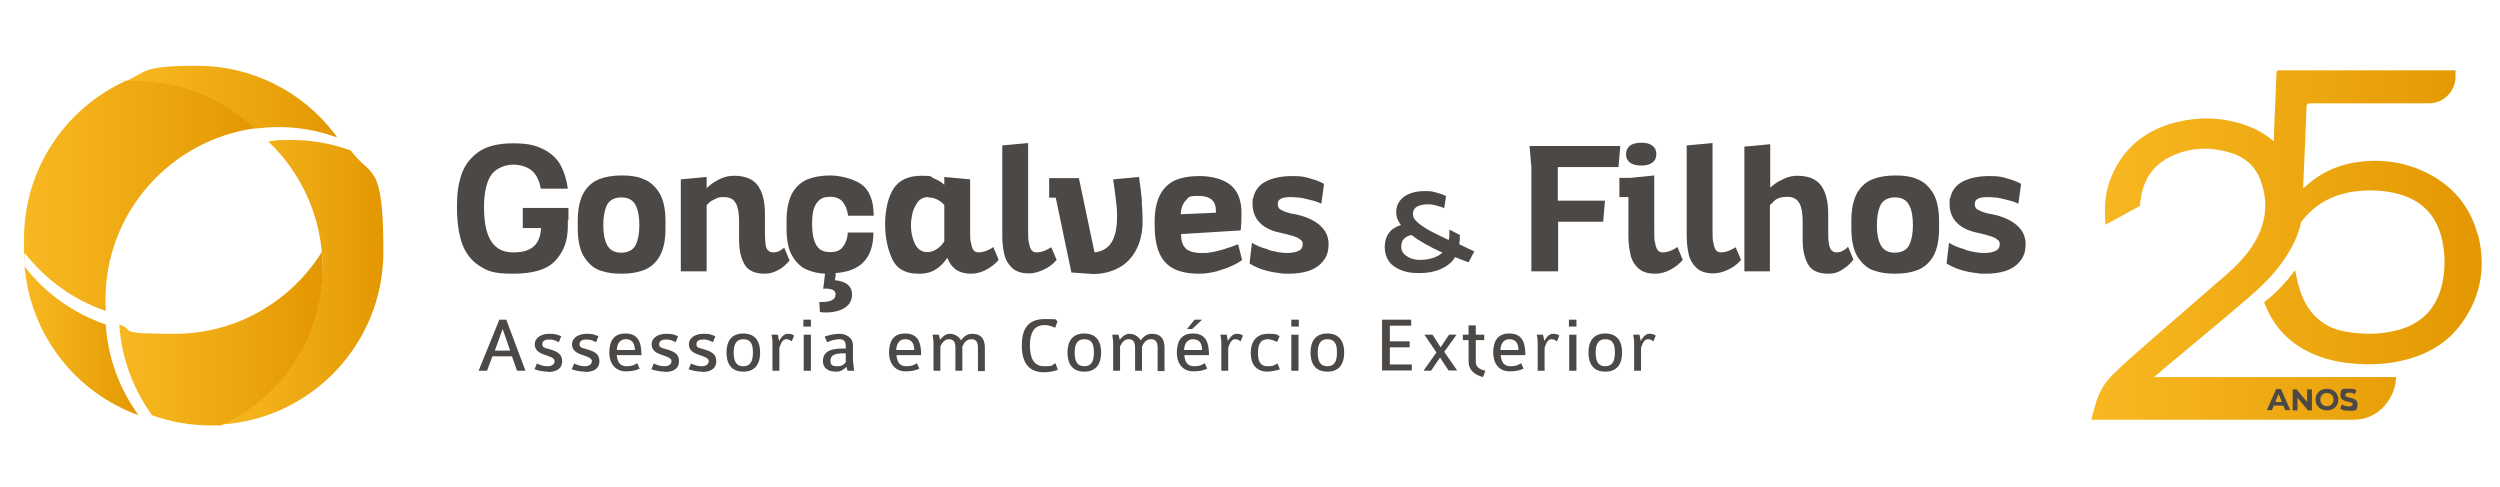 <?xml version="1.0" encoding="UTF-8"?>
<svg xmlns="http://www.w3.org/2000/svg" xmlns:xlink="http://www.w3.org/1999/xlink" version="1.1" viewBox="0 0 832.1 162.1">
  <defs>
    <style>
      .cls-1 {
        fill: url(#linear-gradient-5);
      }

      .cls-2 {
        fill: url(#linear-gradient-6);
      }

      .cls-3 {
        fill: url(#linear-gradient-4);
      }

      .cls-4 {
        fill: url(#linear-gradient-3);
      }

      .cls-5 {
        fill: url(#linear-gradient-2);
      }

      .cls-6 {
        fill: url(#linear-gradient);
      }

      .cls-7 {
        fill: #4c4846;
      }
    </style>
    <linearGradient id="linear-gradient" x1="695.9" y1="81.7" x2="826" y2="81.7" gradientUnits="userSpaceOnUse">
      <stop offset="0" stop-color="#f8b821"/>
      <stop offset=".6" stop-color="#eca60f"/>
      <stop offset="1" stop-color="#e39700"/>
    </linearGradient>
    <linearGradient id="linear-gradient-2" x1="41.6" y1="33.7" x2="112.1" y2="33.7" xlink:href="#linear-gradient"/>
    <linearGradient id="linear-gradient-3" x1="73.6" y1="94" x2="127.7" y2="94" xlink:href="#linear-gradient"/>
    <linearGradient id="linear-gradient-4" x1="8.2" y1="113.4" x2="46.1" y2="113.4" xlink:href="#linear-gradient"/>
    <linearGradient id="linear-gradient-5" x1="39.7" y1="112.7" x2="107.3" y2="112.7" xlink:href="#linear-gradient"/>
    <linearGradient id="linear-gradient-6" x1="8" y1="65.2" x2="84.8" y2="65.2" xlink:href="#linear-gradient"/>
  </defs>
  <!-- Generator: Adobe Illustrator 28.6.0, SVG Export Plug-In . SVG Version: 1.2.0 Build 709)  -->
  <g>
    <g id="Layer_1">
      <g>
        <path class="cls-6" d="M824.7,78.2c-2.9-11-10.2-18.3-20.7-22.3-6.4-2.4-13.1-2.9-19.8-1.9-6.4,1-12,3.6-16.8,8-.2.2-.4.4-.8.7,0-.4,0-.7,0-1,.4-8.7.8-17.5,1.1-26.2q0-1.1,1.2-1.1c11.7,0,27.7,0,39.5,0,4.9,0,8.9-4,8.9-8.9v-2.1c-18.1,0-40.5,0-58.7,0-.7,0-.9.2-.9.9-.1,3.4-.3,6.8-.4,10.2-.2,4.2-.4,8.4-.5,12.5-2.4-2-5.1-3.7-8.2-4.9-8.9-3.4-18-3.5-27.1-.6-8.1,2.7-14.2,7.8-18,15.6-1.8,3.8-2.8,7.8-2.9,12,0,1.9,0,3.8.2,5.7l11.5-6.3c0-.7,0-1.3.2-2,.8-6.4,3.9-11.4,9.8-14.3,6.4-3.2,13.2-3.4,20-1.4,4.8,1.4,8.4,4.5,10.1,9.2,2.7,7.3,1.9,14.3-2.2,21-2.5,4.1-5.8,7.5-9.4,10.6-8.6,7.5-17.2,14.9-25.8,22.4-3.9,3.4-7.9,6.9-11.6,10.5-2.6,2.5-4.5,5.5-5.6,9-.3.9-1.6,5.2-1.7,6.2h87.3c9.1,0,14.1-8.2,14.1-14.2h-80.5c.4-.4.6-.6.9-.8.8-.6,1.5-1.2,2.2-1.9,9.3-7.8,18.6-15.4,27.8-23.3,4.4-3.8,8.6-7.7,11.9-12.5,2.8-4,5.1-8.2,6.1-13.1,1.5-2,3.3-3.8,5.3-5.3,3.8-2.8,8.1-4.3,12.7-4.9,5-.6,10-.4,14.9,1,7.1,2.1,11.7,6.6,13.7,13.8,1.4,5.2,1.5,10.6.4,15.8-1.7,7.8-6.3,13-13.9,15.3-6.1,1.8-12.4,1.9-18.6.7-3.3-.6-6.3-1.9-8.8-4.1-3.4-2.9-5.3-6.7-6.5-11-.5-1.7-.8-3.5-1.2-5.3-2.4,3.3-5.9,7.3-10.3,10.7,2.8,7.5,7.7,13.1,15,16.6,4.3,2.1,8.8,3.2,13.5,3.7,6.6.7,13.1.4,19.5-1.4,7.2-2,13.4-5.8,17.8-12,6.5-9,8.1-19.1,5.3-29.7Z"/>
        <g>
          <path class="cls-7" d="M760,135h-3.2l-.6,1.5h-1.7l3.1-7h1.6l3.1,7h-1.7l-.6-1.5ZM759.5,133.8l-1.1-2.7-1.1,2.7h2.2Z"/>
          <path class="cls-7" d="M769.5,129.6v7h-1.3l-3.5-4.2v4.2h-1.6v-7h1.3l3.5,4.2v-4.2h1.6Z"/>
          <path class="cls-7" d="M770.7,133c0-2.1,1.6-3.6,3.8-3.6s3.8,1.5,3.8,3.6-1.6,3.6-3.8,3.6-3.8-1.5-3.8-3.6ZM776.7,133c0-1.3-.9-2.2-2.2-2.2s-2.2.9-2.2,2.2.9,2.2,2.2,2.2,2.2-.9,2.2-2.2Z"/>
          <path class="cls-7" d="M779,135.8l.5-1.2c.6.4,1.5.7,2.3.7s1.3-.3,1.3-.7c0-1.3-4.1-.4-4.1-3s1-2.2,2.9-2.2,1.8.2,2.4.6l-.5,1.2c-.6-.4-1.3-.5-1.9-.5-1,0-1.3.4-1.3.8,0,1.3,4.1.4,4.1,3s-1,2.2-3,2.2-2.2-.3-2.8-.8Z"/>
        </g>
      </g>
      <g>
        <g>
          <path class="cls-7" d="M189,73.4c0,2,0,3.3-.1,3.9-.3,3.8-1.7,7.1-4.4,9.8-2.7,2.7-7.3,4-13.8,4s-8.4-.9-11.1-2.6c-2.7-1.7-4.6-4.2-5.8-7.4-1.1-3.2-1.7-7.2-1.7-12.1s.4-7.3,1.3-10.3c.9-3.1,2.7-5.7,5.4-7.8,2.7-2.1,6.7-3.2,11.9-3.2s7.6.7,10.2,2c2.6,1.3,4.5,3.1,5.7,5.3,1.2,2.2,2,4.8,2.4,7.8h-9c-.5-2.8-1.6-4.9-3.1-6.1s-3.6-1.9-6.1-1.9-5.6,1.1-7.2,3.3c-1.6,2.2-2.5,5.8-2.5,10.9s.8,8.9,2.4,11.3c1.6,2.5,4,3.7,7.3,3.7s4.9-.6,6.5-1.7c1.6-1.2,2.6-3.3,2.8-6.4h-6.1v-6.7h15.2c0,.7,0,2.1,0,4.1Z"/>
          <path class="cls-7" d="M213.8,59.5c2.1.6,3.9,2.1,5.4,4.3,1.5,2.2,2.3,5.5,2.3,9.8v2.5c0,4-.7,7.1-2,9.3-1.3,2.2-3.1,3.7-5.2,4.5-2.1.8-4.6,1.2-7.4,1.2s-4.9-.3-6.9-1c-2.1-.6-3.9-2.1-5.4-4.3-1.5-2.2-2.3-5.5-2.3-9.8v-2.5c0-4,.7-7.1,2-9.4,1.3-2.2,3.1-3.7,5.2-4.5,2.1-.8,4.6-1.2,7.4-1.2s4.9.3,6.9,1ZM202.1,81.6c.9,1.7,2.5,2.5,4.7,2.5s4-.9,4.8-2.6c.8-1.7,1.2-3.9,1.2-6.6s-.4-5.1-1.3-6.7c-.9-1.7-2.5-2.5-4.7-2.5s-4,.9-4.8,2.6c-.8,1.7-1.2,3.9-1.2,6.6s.4,5.1,1.3,6.7Z"/>
          <path class="cls-7" d="M244.8,67.5c-.7-1.3-2.1-1.9-3.9-1.9s-1.9.2-2.8.6c-.9.4-1.6.8-2.1,1.3-.6.5-.8.8-.8.8v22h-8.6v-30.6l8.6-.8v3.8c0-.1.5-.6,1.4-1.3.9-.7,2.1-1.4,3.4-2,1.4-.6,2.8-.9,4.3-.9,3.7,0,6.3,1.1,7.9,3.2,1.6,2.2,2.4,5.3,2.4,9.5v5.9c0,1.8.1,3.2.2,4.1.1,1,.4,1.7.8,2.1.4.5,1,.7,1.8.7s1.5-.2,2.1-.5c.7-.4,1.1-.7,1.5-1.1l1.8,4.3c0,0-.4.5-1.2,1.3-.8.8-1.8,1.5-3,2.1s-2.5,1-4,1c-3.3,0-5.6-1-6.8-3.1-1.2-2.1-1.8-4.8-1.8-8.1v-6.3c0-2.7-.4-4.7-1.1-6Z"/>
          <path class="cls-7" d="M278.2,91.1l-.3,2.2c.8,0,1.7.2,2.6.5.9.3,1.6.8,2.2,1.5.6.7.9,1.6.9,2.8s-.4,2.5-1.3,3.4c-.8.9-1.9,1.5-3.2,1.9-1.3.4-2.7.6-4.1.6s-1.4,0-2.1-.2l-.2-3.3c.4,0,.8,0,1.3,0,1.1,0,2.1-.2,2.9-.6.8-.4,1.2-1,1.2-1.8s0-.3,0-.4c-.1-.7-.6-1.2-1.4-1.4s-1.7-.3-2.7-.2l.6-5c-2.3-.1-4.3-.6-6.2-1.4-1.8-.8-3.4-2.3-4.7-4.5-1.3-2.2-1.9-5.2-1.9-9.2v-2.5c0-4,.7-7.1,2-9.4,1.3-2.2,3.1-3.7,5.2-4.5,2.1-.8,4.6-1.2,7.4-1.2s7.2.9,10.1,2.8c2.8,1.9,4.3,5.4,4.3,10.6h-8.5c-.3-2-.9-3.5-1.8-4.6-.9-1.1-2.3-1.7-4.1-1.7s-3,.4-3.9,1.3c-.9.9-1.5,2-1.8,3.3-.3,1.3-.4,2.8-.4,4.6,0,2.8.4,5.1,1.3,6.7.9,1.7,2.4,2.5,4.7,2.5s3.4-.6,4.3-1.8c.9-1.2,1.5-2.8,1.6-4.7h8.5c0,8.5-4.3,13-12.8,13.5Z"/>
          <path class="cls-7" d="M323.2,80.7c.1,1.1.4,1.9.8,2.5.4.6,1,.8,1.8.8s1.7-.2,2.7-.6c1-.4,1.7-.8,2.1-1.2l1.8,4.3c-1.1,1.3-2.5,2.4-4.2,3.3-1.7.9-3.3,1.3-5,1.3-4,0-6.6-1.8-7.9-5.3-1,1.5-2.2,2.8-3.6,3.7-1.4,1-3.1,1.5-5,1.6-.2,0-.6,0-1.1,0-4.3,0-7.2-1.7-8.7-5-1.5-3.4-2.3-7.2-2.3-11.5s.9-8.9,2.8-11.8c1.9-2.9,5-4.3,9.3-4.3s2.7.3,4.2.9c1.4.6,2.6,1.3,3.4,2.1v-2.6l8.6.8v16.7c0,1.8,0,3.2.2,4.3ZM309,65.6c-1.5,0-2.6.5-3.5,1.6-.8,1.1-1.4,2.3-1.8,3.7-.3,1.4-.5,2.8-.5,4.2,0,2.3.5,4.3,1.3,6s2,2.6,3.7,2.8h.4c1.1,0,2.2-.3,3.2-1,1.1-.7,1.9-1.6,2.5-2.6v-12.1c-1.6-1.7-3.4-2.5-5.4-2.5Z"/>
          <path class="cls-7" d="M342.5,80.7c.1,1.1.4,1.9.8,2.5.4.6,1,.8,1.8.8s1.7-.2,2.7-.6c.9-.4,1.6-.8,2.1-1.1l1.8,4.2c-1.1,1.3-2.5,2.4-4.2,3.2-1.7.8-3.3,1.3-5,1.3-2.4,0-4.3-.6-5.6-1.8-1.3-1.2-2.2-2.7-2.6-4.4-.4-1.8-.7-3.8-.7-6.2v-30.2s8.6-.8,8.6-.8v28.7c0,1.8,0,3.2.2,4.3Z"/>
          <path class="cls-7" d="M380,67.1c.2,2.2.3,4.4.3,6.6,0,3.5-.7,6.6-2,9.2-1.3,2.6-3.2,4.7-5.7,6.1-2.5,1.4-5.4,2.2-8.8,2.2l-7.2-.5-5.2-24.9h-2.2v-6.5h9.9l5.2,24.7c2.6-.3,4.5-1.4,5.7-3.4,1.2-2,1.8-4.8,1.8-8.5v-.9c0-1-.1-2.3-.3-4-.2-1.7-.4-3.3-.6-4.7-.2-1.4-.4-2.4-.4-2.8l8.6-.8c.5,3.2.8,5.9,1,8.2Z"/>
          <path class="cls-7" d="M394.7,82.8c1.2.9,2.8,1.4,5,1.4s1.7,0,2.5-.1c1.7-.2,3.4-.6,5.3-1.2,1.9-.6,3.4-1.1,4.6-1.6l1.3,5.2c-.6.6-1.7,1.2-3.2,1.9-1.5.7-3.2,1.3-5.2,1.9-2,.5-3.9.8-5.9.8-3.6,0-6.5-.6-8.7-1.8-2.2-1.2-3.7-3-4.7-5.5-1-2.5-1.4-5.6-1.4-9.5s.5-6.5,1.5-8.8c1-2.3,2.6-4,4.7-5.2,2.2-1.1,5.1-1.7,8.8-1.7s7.5.9,9.9,2.7c2.5,1.8,3.8,4.7,4,8.6,0,.5,0,1.1,0,2s0,2.1-.1,3c0,.9-.1,1.5-.2,1.8l-19.8,1.2c0,2.4.6,4,1.7,4.9ZM404.7,70.1c0-3.2-1.9-4.9-5.7-4.9s-3.3.5-4.3,1.5c-1,1-1.6,2.5-1.7,4.6l11.7-.5c0-.2,0-.5,0-.8Z"/>
          <path class="cls-7" d="M422.2,83.2c2.3.6,4.3,1,6,1s3-.2,4-.7c.9-.4,1.4-1.2,1.4-2.2s-.3-1.2-1-1.7c-.6-.5-1.4-.8-2.4-1.1-.9-.3-2.2-.6-3.9-1l-1.3-.3c-2.6-.7-4.6-1.8-6-3.4-1.4-1.6-2.1-3.6-2.1-5.9s0-1.4.2-1.9c.5-2.5,1.9-4.4,4.2-5.6,2.4-1.2,5.3-1.8,8.8-1.8s4.2.3,6,.8c1.8.5,3.4,1.1,4.6,1.8l-.9,6.6c-.8-.4-1.8-.8-3.1-1.1s-2.6-.7-4-.9c-1.2-.1-2.3-.2-3.2-.2-2.8,0-4.2.7-4.2,2.2s.5,1.7,1.4,2.2c.9.5,2.4,1,4.3,1.3,3.5.7,6.2,1.9,8.2,3.6,2,1.7,3,3.8,3,6.3s-.6,4.3-1.9,5.8c-1.2,1.5-2.8,2.5-4.8,3.2-2,.6-4.1.9-6.4.9s-2.1,0-3.1-.2c-4-.4-7.4-1.5-10.1-3.2l.8-6.9c1.2.8,3,1.6,5.3,2.2Z"/>
          <path class="cls-7" d="M484.2,85.8c-1.1,1.7-2.7,2.9-4.8,3.8-2,.9-4.4,1.3-7,1.3s-4.4-.3-6.1-1c-1.7-.7-3.1-1.6-4-2.9-.9-1.3-1.4-2.9-1.4-4.7,0-3.8,1.8-6.3,5.4-7.4-1.1-1.4-1.6-2.8-1.6-4.2s.4-2.7,1.1-3.7c.8-1.1,1.8-1.9,3.3-2.5,1.4-.6,3.1-.9,5.1-.9s2.5.1,3.5.4c1.1.3,1.9.5,2.6.8.7.3,1,.5,1,.5l-.6,4s-.3-.1-.9-.4c-.6-.2-1.3-.4-2.1-.6-.8-.2-1.5-.3-2.3-.3-1.4,0-2.6.2-3.6.7-1,.5-1.5,1.3-1.5,2.5s.4,1.7,1.2,2.5c.8.8,1.9,1.6,3.2,2.4,1.3.8,3,1.6,5,2.6l2.5,1.2c0-.2.1-.5.2-1,0-.4,0-1,0-1.6s0-.7,0-.9l3.5,1.8c0,1,0,2-.2,2.9,0,.1,0,.2,0,.2,1.3.6,2.7,1.3,4.2,2,.4.2.6.3.8.4l-1.9,3.6c-1.4-.5-3-1.1-4.7-1.8ZM467,79.7c-.4.8-.6,1.6-.6,2.5s.3,1.6.9,2.3c.6.6,1.4,1.1,2.3,1.5.9.3,1.9.5,2.8.5,1.7,0,3.1-.2,4.4-.6,1.3-.4,2.4-1,3.3-1.8-4.3-2-7.8-3.9-10.3-5.9-1.4.3-2.3.9-2.8,1.7Z"/>
          <path class="cls-7" d="M539.3,48.6l-.6,7h-20.2v11.2h15.7l-.6,7h-15v16.5h-8.9v-34.7l-.6-7h30.3Z"/>
          <path class="cls-7" d="M550.9,80.7c.1,1.1.4,1.9.8,2.5s1,.8,1.8.8,1.7-.2,2.7-.6c.9-.4,1.6-.8,2.1-1.2l1.8,4.3c-1.1,1.3-2.5,2.4-4.2,3.3-1.7.9-3.3,1.3-5,1.3-2.4,0-4.3-.6-5.6-1.8-1.3-1.2-2.2-2.7-2.6-4.5-.4-1.8-.7-3.9-.7-6.2v-13h-3v-6.4h3.6l8-.8v18c0,1.8,0,3.2.2,4.3ZM542.5,48.5c.9-.7,2.2-1,3.8-1s2.8.3,3.7,1,1.3,1.6,1.3,2.8-.4,2.1-1.3,2.8c-.9.7-2.1,1-3.7,1s-2.9-.3-3.8-1c-.9-.7-1.3-1.6-1.3-2.8s.5-2.1,1.3-2.8Z"/>
          <path class="cls-7" d="M570.3,80.7c.1,1.1.4,1.9.8,2.5.4.6,1,.8,1.8.8s1.7-.2,2.7-.6c.9-.4,1.6-.8,2.1-1.1l1.8,4.2c-1.1,1.3-2.5,2.4-4.2,3.2-1.7.8-3.3,1.3-5,1.3-2.4,0-4.3-.6-5.6-1.8-1.3-1.2-2.2-2.7-2.6-4.4-.4-1.8-.7-3.8-.7-6.2v-30.2s8.6-.8,8.6-.8v28.7c0,1.8,0,3.2.2,4.3Z"/>
          <path class="cls-7" d="M598.8,67.5c-.7-1.3-2.1-2-3.9-2-2,0-3.5.5-4.4,1.4-.9.9-1.4,1.4-1.4,1.4v22s-8.5,0-8.5,0v-41.5s8.6-.8,8.6-.8v14.4c0,0,.5-.4,1.4-1.1.9-.7,2.1-1.3,3.4-1.9,1.3-.6,2.8-.9,4.2-.9,3.7,0,6.3,1.1,7.9,3.2,1.6,2.2,2.4,5.3,2.4,9.5v5.3c0,1.8,0,3.2.2,4.3.1,1.1.4,1.8.8,2.4.4.5,1,.8,1.8.8s1.5-.2,2.2-.6c.7-.4,1.2-.8,1.6-1.3l1.8,4.3c0,0-.4.5-1.2,1.4-.8.8-1.9,1.6-3.1,2.3-1.2.7-2.6,1-4,1-3.3,0-5.6-1-6.8-3.1-1.2-2.1-1.8-4.8-1.8-8.1v-6.3c0-2.7-.4-4.7-1.1-6Z"/>
          <path class="cls-7" d="M637.7,59.5c2.1.6,3.9,2.1,5.4,4.3,1.5,2.2,2.3,5.5,2.3,9.8v2.5c0,4-.7,7.1-2,9.3-1.3,2.2-3.1,3.7-5.2,4.5-2.1.8-4.6,1.2-7.4,1.2s-4.9-.3-6.9-1c-2.1-.6-3.9-2.1-5.4-4.3-1.5-2.2-2.3-5.5-2.3-9.8v-2.5c0-4,.7-7.1,2-9.4,1.3-2.2,3.1-3.7,5.2-4.5,2.1-.8,4.6-1.2,7.4-1.2s4.9.3,6.9,1ZM626,81.6c.9,1.7,2.5,2.5,4.7,2.5s4-.9,4.8-2.6c.8-1.7,1.2-3.9,1.2-6.6s-.4-5.1-1.3-6.7c-.9-1.7-2.5-2.5-4.7-2.5s-4,.9-4.8,2.6c-.8,1.7-1.2,3.9-1.2,6.6s.4,5.1,1.3,6.7Z"/>
          <path class="cls-7" d="M654.2,83.2c2.3.6,4.3,1,6,1s3-.2,4-.7c.9-.4,1.4-1.2,1.4-2.2s-.3-1.2-1-1.7c-.6-.5-1.4-.8-2.4-1.1-.9-.3-2.2-.6-3.9-1l-1.3-.3c-2.6-.7-4.6-1.8-6-3.4-1.4-1.6-2.1-3.6-2.1-5.9s0-1.4.2-1.9c.5-2.5,1.9-4.4,4.2-5.6,2.4-1.2,5.3-1.8,8.8-1.8s4.2.3,6,.8c1.8.5,3.4,1.1,4.6,1.8l-.9,6.6c-.8-.4-1.8-.8-3.1-1.1s-2.6-.7-4-.9c-1.2-.1-2.3-.2-3.2-.2-2.8,0-4.2.7-4.2,2.2s.5,1.7,1.4,2.2c.9.5,2.4,1,4.3,1.3,3.5.7,6.2,1.9,8.2,3.6,2,1.7,3,3.8,3,6.3s-.6,4.3-1.9,5.8c-1.2,1.5-2.8,2.5-4.8,3.2-2,.6-4.1.9-6.4.9s-2.1,0-3.1-.2c-4-.4-7.4-1.5-10.1-3.2l.8-6.9c1.2.8,3,1.6,5.3,2.2Z"/>
        </g>
        <g>
          <path class="cls-7" d="M172.1,123.4l-1.7-4.8h-6.5l-1.8,4.8h-2.8l6.9-17h2.3l6.4,17h-2.9ZM167.3,109.5l-2.6,7.2h5.1l-2.5-7.2Z"/>
          <path class="cls-7" d="M182.3,123.7c-1.4,0-3.1-.3-4.4-.8l.8-1.9c1.4.6,2.2.9,3.6.9s2.3-.7,2.3-1.7-1.3-1.4-2.7-1.9c-1.8-.6-3.9-1.3-3.9-3.7s2.5-3.5,4.8-3.5,2.3.2,4,.8l-.8,2c-1.2-.6-1.9-.9-3.2-.9s-2.3.4-2.3,1.6,1,1.2,2.3,1.6c1.9.6,4.3,1.2,4.3,4s-2.3,3.6-4.7,3.6Z"/>
          <path class="cls-7" d="M194.7,123.7c-1.4,0-3.1-.3-4.4-.8l.8-1.9c1.4.6,2.2.9,3.6.9s2.3-.7,2.3-1.7-1.3-1.4-2.7-1.9c-1.8-.6-3.9-1.3-3.9-3.7s2.5-3.5,4.8-3.5,2.3.2,4,.8l-.8,2c-1.2-.6-1.9-.9-3.2-.9s-2.3.4-2.3,1.6,1,1.2,2.3,1.6c1.9.6,4.3,1.2,4.3,4s-2.3,3.6-4.7,3.6Z"/>
          <path class="cls-7" d="M205.3,118.3c.2,2.2,1.1,3.6,3.2,3.6s2.4-.4,3.6-1l.8,1.8c-1.4.7-3,.9-4.6.9-3.7,0-5.5-2.9-5.5-6.2s1.1-6.4,5.3-6.4,5.4,2.7,5.4,7.2h-8.2ZM208.2,112.9c-1.4,0-2.8,1-2.9,3.6h6c0-2.6-1.2-3.6-3.1-3.6Z"/>
          <path class="cls-7" d="M221.2,123.7c-1.4,0-3.1-.3-4.4-.8l.8-1.9c1.4.6,2.2.9,3.6.9s2.3-.7,2.3-1.7-1.3-1.4-2.7-1.9c-1.8-.6-3.9-1.3-3.9-3.7s2.5-3.5,4.8-3.5,2.3.2,4,.8l-.8,2c-1.2-.6-1.9-.9-3.2-.9s-2.3.4-2.3,1.6,1,1.2,2.3,1.6c1.9.6,4.3,1.2,4.3,4s-2.3,3.6-4.7,3.6Z"/>
          <path class="cls-7" d="M233.6,123.7c-1.4,0-3.1-.3-4.4-.8l.8-1.9c1.4.6,2.2.9,3.6.9s2.3-.7,2.3-1.7-1.3-1.4-2.7-1.9c-1.8-.6-3.9-1.3-3.9-3.7s2.5-3.5,4.8-3.5,2.3.2,4,.8l-.8,2c-1.2-.6-1.9-.9-3.2-.9s-2.3.4-2.3,1.6,1,1.2,2.3,1.6c1.9.6,4.3,1.2,4.3,4s-2.3,3.6-4.7,3.6Z"/>
          <path class="cls-7" d="M247.4,123.7c-4.2,0-5.6-2.9-5.6-6.4s1.5-6.3,5.6-6.3,5.6,2.8,5.6,6.3-1.4,6.4-5.6,6.4ZM247.4,112.9c-2.2,0-3.2,1.5-3.2,4.4s.8,4.6,3.2,4.6,3.2-1.7,3.2-4.6-.8-4.4-3.2-4.4Z"/>
          <path class="cls-7" d="M263.5,113.6c-.4-.3-1-.7-1.8-.7-1.5,0-2,2.1-2.3,2.9v7.6h-2.3v-9.3c0-1.2-.2-2.1-.3-2.7h2.1l.4,2.1c.4-.8,1.5-2.4,2.8-2.4s1.6.2,2.2.6l-.8,2Z"/>
          <path class="cls-7" d="M267.4,108.7v-2.3h2.5v2.3h-2.5ZM267.5,123.4v-12h2.4v12h-2.4Z"/>
          <path class="cls-7" d="M282.1,123.4c0-.1-.4-1.2-.4-1.3-.6.7-1.8,1.6-3.3,1.6-2.7,0-4.5-1.1-4.5-3.5s1.4-4.2,6.5-4.2h1.1v-.8c0-1.3-.4-2.3-2-2.3s-3.1.5-4.2,1l-.8-1.9c1.5-.5,3.3-.9,5.1-.9s4.3,1.2,4.3,3.8v4.8c0,.9.3,2.3.4,3.7h-2.2ZM281.5,117.6h-.7c-3.3,0-4.4.8-4.4,2.5s1,1.8,2.4,1.8,2.2-.6,2.7-1.4v-2.9Z"/>
          <path class="cls-7" d="M298.4,118.3c.2,2.2,1.1,3.6,3.2,3.6s2.4-.4,3.6-1l.8,1.8c-1.4.7-3,.9-4.6.9-3.7,0-5.5-2.9-5.5-6.2s1.1-6.4,5.3-6.4,5.4,2.7,5.4,7.2h-8.2ZM301.2,112.9c-1.4,0-2.8,1-2.9,3.6h6c0-2.6-1.2-3.6-3.1-3.6Z"/>
          <path class="cls-7" d="M325.5,123.4v-7.6c0-1.8-.5-2.9-2.2-2.9s-2.5,1.3-3,2.5v8h-2.3v-7.6c0-2.1-.7-2.9-2.2-2.9s-2.4,1.5-2.8,2.4v8.1h-2.3v-9.2c0-1-.2-1.9-.3-2.8h2.1l.4,1.7c.5-.7,1.7-2,3.2-2s3,.8,3.8,2.2c.7-1.1,1.9-2.2,3.7-2.2,2.8,0,4.2,1.5,4.2,4.7v7.7h-2.3Z"/>
          <path class="cls-7" d="M347.5,123.9c-5.5,0-7.4-3.7-7.4-8.9s1.8-8.8,7.6-8.8,3,.2,4.3.7l-.8,2.2c-1.1-.5-2.2-.9-3.5-.9-3.7,0-4.9,2.8-4.9,6.8s1.2,6.9,4.7,6.9,2.4-.4,3.8-1l.8,2.2c-1.5.5-2.8.8-4.6.8Z"/>
          <path class="cls-7" d="M360.9,123.7c-4.2,0-5.6-2.9-5.6-6.4s1.5-6.3,5.6-6.3,5.6,2.8,5.6,6.3-1.4,6.4-5.6,6.4ZM360.9,112.9c-2.2,0-3.2,1.5-3.2,4.4s.8,4.6,3.2,4.6,3.2-1.7,3.2-4.6-.8-4.4-3.2-4.4Z"/>
          <path class="cls-7" d="M385.3,123.4v-7.6c0-1.8-.5-2.9-2.2-2.9s-2.5,1.3-3,2.5v8h-2.3v-7.6c0-2.1-.7-2.9-2.2-2.9s-2.4,1.5-2.8,2.4v8.1h-2.3v-9.2c0-1-.2-1.9-.3-2.8h2.1l.4,1.7c.5-.7,1.7-2,3.2-2s3,.8,3.8,2.2c.7-1.1,1.9-2.2,3.7-2.2,2.8,0,4.2,1.5,4.2,4.7v7.7h-2.3Z"/>
          <path class="cls-7" d="M394.2,118.3c.2,2.2,1.1,3.6,3.2,3.6s2.4-.4,3.6-1l.8,1.8c-1.4.7-3,.9-4.6.9-3.8,0-5.5-2.9-5.5-6.2s1.1-6.4,5.3-6.4,5.4,2.7,5.4,7.2h-8.2ZM397,112.9c-1.4,0-2.8,1-2.9,3.6h6c0-2.6-1.2-3.6-3.1-3.6ZM396.8,109.5h-1.7l2.5-3.1h2.5l-3.3,3.1Z"/>
          <path class="cls-7" d="M412.9,113.6c-.4-.3-1-.7-1.8-.7-1.5,0-2,2.1-2.3,2.9v7.6h-2.3v-9.3c0-1.2-.2-2.1-.3-2.7h2.1l.4,2.1c.4-.8,1.5-2.4,2.8-2.4s1.6.2,2.2.6l-.8,2Z"/>
          <path class="cls-7" d="M421.9,123.7c-3.8,0-5.6-2.5-5.6-6.2s1.8-6.4,5.7-6.4,3.1.5,3.9.8l-.8,1.9c-.9-.4-2.3-.9-3.1-.9-2.3,0-3.3,1.5-3.3,4.6s1,4.4,3.2,4.4,2.2-.4,3.3-.9l.8,1.9c-.9.4-3.2.8-4.1.8Z"/>
          <path class="cls-7" d="M429.8,108.7v-2.3h2.5v2.3h-2.5ZM429.8,123.4v-12h2.4v12h-2.4Z"/>
          <path class="cls-7" d="M441.8,123.7c-4.2,0-5.6-2.9-5.6-6.4s1.5-6.3,5.6-6.3,5.6,2.8,5.6,6.3-1.4,6.4-5.6,6.4ZM441.8,112.9c-2.2,0-3.2,1.5-3.2,4.4s.8,4.6,3.2,4.6,3.2-1.7,3.2-4.6-.8-4.4-3.2-4.4Z"/>
          <path class="cls-7" d="M460,123.4v-17h9.7v2h-7.1v5.2h6.6v2h-6.6v5.7h7.3v2h-10Z"/>
          <path class="cls-7" d="M482.2,123.4l-2.9-4.4-3,4.4h-2.5l4.3-6.1-4-5.9h2.7l2.7,4.2,2.8-4.2h2.5l-4.1,5.7,4.3,6.2h-2.7Z"/>
          <path class="cls-7" d="M493.6,125.5c-2.8-.7-4.8-2.4-4.8-5.1v-7.2h-1.9v-1.8h1.9v-3.1h2.4v3.1h2.8v1.8h-2.8v7.3c0,1.6,1.3,2.5,3.2,2.9l-.8,2.1Z"/>
          <path class="cls-7" d="M499.5,118.3c.2,2.2,1.1,3.6,3.2,3.6s2.4-.4,3.6-1l.8,1.8c-1.4.7-3,.9-4.6.9-3.8,0-5.5-2.9-5.5-6.2s1.1-6.4,5.3-6.4,5.4,2.7,5.4,7.2h-8.2ZM502.3,112.9c-1.4,0-2.8,1-2.9,3.6h6c0-2.6-1.2-3.6-3.1-3.6Z"/>
          <path class="cls-7" d="M518.2,113.6c-.4-.3-1-.7-1.8-.7-1.5,0-2,2.1-2.3,2.9v7.6h-2.3v-9.3c0-1.2-.2-2.1-.3-2.7h2.1l.4,2.1c.4-.8,1.5-2.4,2.8-2.4s1.6.2,2.2.6l-.8,2Z"/>
          <path class="cls-7" d="M522.2,108.7v-2.3h2.5v2.3h-2.5ZM522.3,123.4v-12h2.4v12h-2.4Z"/>
          <path class="cls-7" d="M534.3,123.7c-4.2,0-5.6-2.9-5.6-6.4s1.5-6.3,5.6-6.3,5.6,2.8,5.6,6.3-1.4,6.4-5.6,6.4ZM534.3,112.9c-2.2,0-3.2,1.5-3.2,4.4s.8,4.6,3.2,4.6,3.2-1.7,3.2-4.6-.8-4.4-3.2-4.4Z"/>
          <path class="cls-7" d="M550.3,113.6c-.4-.3-1-.7-1.8-.7-1.5,0-2,2.1-2.3,2.9v7.6h-2.3v-9.3c0-1.2-.2-2.1-.3-2.7h2.1l.4,2.1c.4-.8,1.5-2.4,2.8-2.4s1.6.2,2.2.6l-.8,2Z"/>
        </g>
        <g>
          <path class="cls-5" d="M111.1,44.2c-10.5-13.6-27-22.3-45.5-22.3s-16.6,1.9-23.9,5.2c1.2,0,2.4-.1,3.6-.1,15.3,0,29.3,6,39.6,15.8,2.6-.3,5.2-.5,7.8-.5,6.5,0,12.7,1.1,18.5,3.1.3.1.6.2,1,.3-.3-.5-.7-.9-1-1.4Z"/>
          <path class="cls-4" d="M116.6,50c-.3-.1-.6-.2-1-.3-5.8-2-12-3.1-18.5-3.1s-5.3.2-7.8.5c9.9,9.4,16.5,22.3,17.8,36.7.2,1.7.2,3.4.2,5.1,0,23.3-13.8,43.3-33.7,52.4,30.1-1.9,54-26.9,54-57.5s-4.1-24.4-11-33.9Z"/>
          <path class="cls-3" d="M8.2,88.7c1.9,22.9,17.1,42,37.9,49.5-6.2-8.6-10.2-18.9-10.9-30.2-10.8-3.7-20.2-10.4-27-19.3Z"/>
          <path class="cls-1" d="M107.3,89c0-1.7,0-3.4-.2-5.1-10.2,16.3-28.3,27.2-48.9,27.2s-12.7-1.1-18.5-3.1c.7,11.2,4.7,21.6,10.9,30.2,6.1,2.2,12.6,3.4,19.5,3.4s2.4,0,3.6-.1c19.9-9.1,33.7-29.1,33.7-52.4Z"/>
          <path class="cls-2" d="M35.2,103.5c0-1.2-.1-2.5-.1-3.7,0-29.2,21.7-53.2,49.8-57.1-10.3-9.8-24.3-15.8-39.6-15.8s-2.4,0-3.6.1C21.8,36.1,8,56.2,8,79.4s0,3.2.2,4.8c6.9,8.8,16.2,15.6,27,19.3Z"/>
        </g>
      </g>
    </g>
  </g>
</svg>